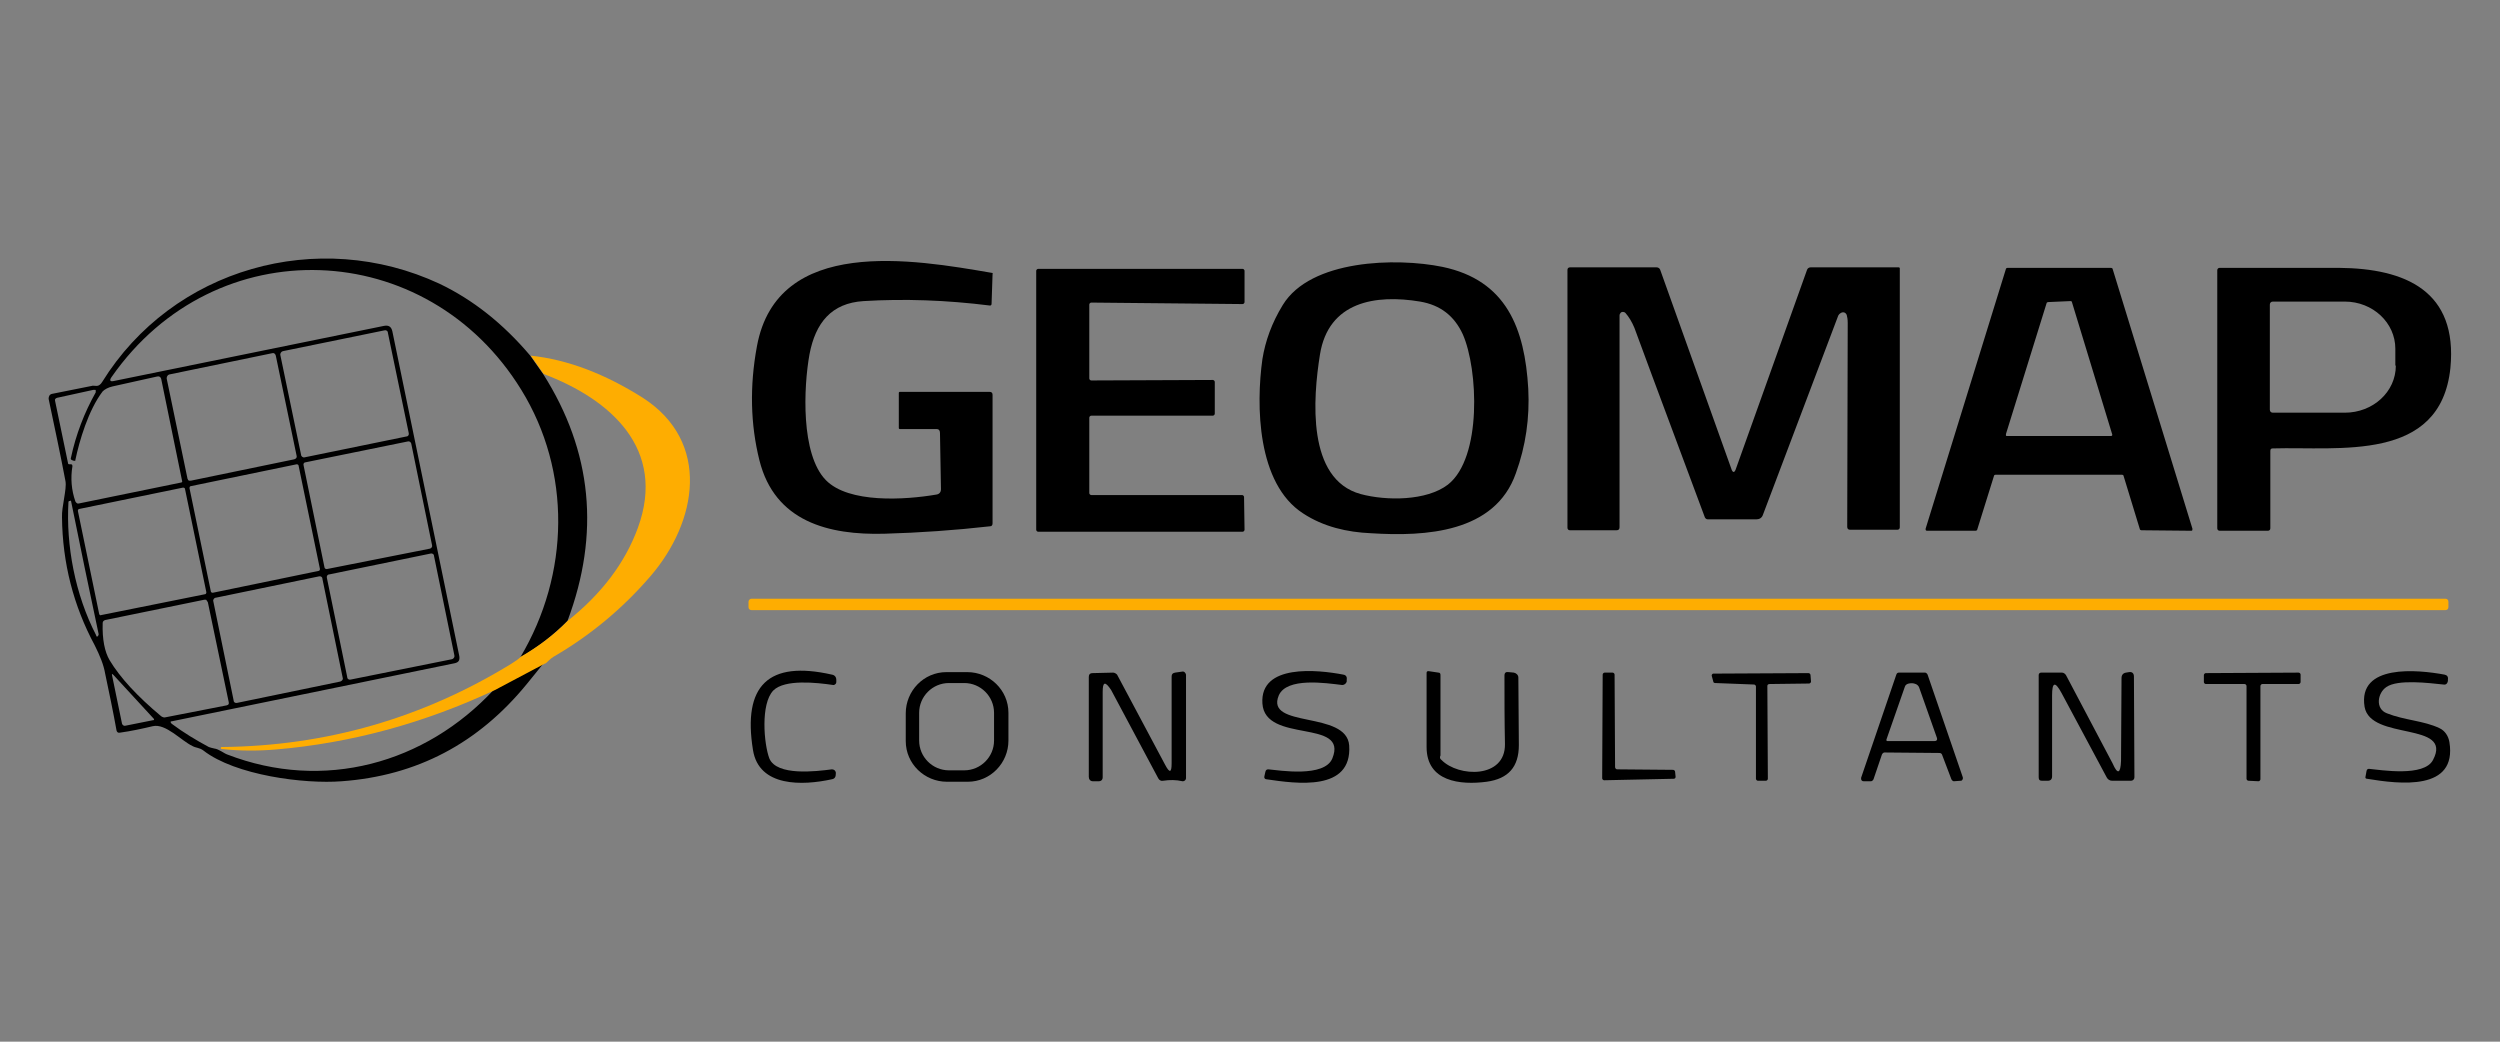 <?xml version="1.0" encoding="utf-8"?>
<!-- Generator: Adobe Illustrator 24.3.0, SVG Export Plug-In . SVG Version: 6.00 Build 0)  -->
<svg version="1.1" id="Layer_1" xmlns="http://www.w3.org/2000/svg" xmlns:xlink="http://www.w3.org/1999/xlink" x="0px" y="0px"
	 viewBox="0 0 504 210" style="enable-background:new 0 0 504 210;" xml:space="preserve">
<rect x="0" y="0" width="504" height="210" fill="#808080" stroke="none"/>
<style type="text/css">
	.st0{fill:#FFFFFF;}
	.st1{fill:#FEAD01;}
</style>
<g>
	<path d="M114.4,125.2c6.6-17.6,5-34.2-4.9-49.8l-2.6-3.7c-5.5-6.5-11.6-11.3-18.3-14.5C64.1,45.8,34.8,54.1,20.6,77
		c-0.3,0.5-0.7,0.8-1.1,0.8c-0.5,0-0.9-0.1-1,0l-8,1.6c-0.5,0.1-0.7,0.5-0.7,1c1.2,5.7,2.4,11.3,3.4,16.6c0.3,1.6-0.8,5.2-0.7,7.3
		c0.1,9.2,2.3,17.8,6.6,25.8c1,2,1.8,3.9,2.1,5.7c0.8,3.8,1.6,7.6,2.3,11.5c0.1,0.3,0.3,0.5,0.7,0.4c2.2-0.3,4.5-0.8,6.6-1.3
		c2.6-0.6,5.7,2.9,8,4c0.7,0.4,1.4,0.3,2.2,0.9c6.4,5,20.4,6.8,27.9,6.2c15.1-1.1,27.5-7.6,37.3-19.6c1-1.2,2.1-2.6,3.4-4.2l-10,5.3
		c-13.9,15-34.4,20.6-53.8,13.1c-0.6-0.2-1.7-1.1-2.6-1.2c-0.5-0.1-0.8-0.2-1.1-0.3c-2.6-1.4-5.1-2.9-7.5-4.7
		c-0.3-0.3-0.3-0.5,0.1-0.5l57-11.7c0.8-0.2,1-0.6,0.9-1.4L79.1,66.8c-0.2-0.9-0.7-1.3-1.7-1.1L23,76.8c-0.8,0.2-1-0.1-0.5-0.8
		c20.9-30,63.6-28.3,82.6,2.6c10.1,16.4,9.8,37.1-0.2,53.9C108.6,130.4,111.7,127.9,114.4,125.2z M19.8,128.2
		C19.8,128.2,19.8,128.2,19.8,128.2c-0.1,0.1-0.1,0.1-0.1,0.1s0,0,0,0c0,0,0,0,0,0c0,0-0.1,0-0.2,0c0,0-0.1,0-0.1-0.1
		c0,0,0-0.1,0-0.1c-4.3-8.3-6.1-18.2-5.6-26.9c0-0.1,0.1-0.2,0.2-0.2c0.1,0,0.2,0,0.3-0.1c0,0,0,0,0,0c1.8,9,3.7,18,5.6,27
		C19.8,128,19.8,128.1,19.8,128.2z M20,123.8L15.7,103c0-0.2,0.1-0.4,0.3-0.4l20.9-4.3c0.2,0,0.4,0.1,0.4,0.3l4.3,20.8
		c0,0.2-0.1,0.4-0.3,0.4L20.4,124C20.2,124.1,20.1,124,20,123.8z M59.8,93.6c0.2,0,0.4,0.1,0.4,0.3l4.3,20.8c0,0.2-0.1,0.4-0.3,0.4
		l-21.3,4.4c-0.2,0-0.4-0.1-0.4-0.3l-4.3-20.8c0-0.2,0.1-0.4,0.3-0.4L59.8,93.6z M30.8,145.2l-5.5,1.1c-0.3,0.1-0.6-0.1-0.7-0.4
		l-2-9.7c-0.1-0.4,0-0.4,0.3-0.1l8.1,8.8C31.1,145.1,31.1,145.2,30.8,145.2z M45.7,142.2l-12.3,2.4c-0.3,0.1-0.6,0-0.9-0.2
		c-4.8-4-8.3-7.8-10.4-11.3c-1-1.7-1.5-4.2-1.4-7.5c0-0.3,0.2-0.5,0.5-0.6l20-4.1c0.1,0,0.2,0,0.3,0c0,0,0.1,0,0.1,0.1
		c0,0,0.1,0,0.1,0.1c0,0,0,0,0,0c0,0,0,0.1,0.1,0.1c0,0.1,0,0.1,0.1,0.2c0,0,0,0,0,0l4.2,20.1C46.2,141.9,46.1,142.1,45.7,142.2z
		 M68.6,137.4l-20.8,4.3c-0.3,0.1-0.7-0.1-0.7-0.5l-4.1-20c-0.1-0.3,0.2-0.7,0.5-0.7l20.8-4.3c0.3-0.1,0.7,0.1,0.7,0.5l4.1,20
		C69.2,137,68.9,137.3,68.6,137.4z M87.5,112.1l4.1,20c0.1,0.3-0.1,0.7-0.5,0.8L70.7,137c-0.3,0.1-0.7-0.1-0.7-0.5l-4.1-20
		c-0.1-0.3,0.1-0.7,0.5-0.7l20.4-4.2C87.1,111.5,87.5,111.7,87.5,112.1z M82.9,89.4l4.2,20.5c0.1,0.3-0.1,0.6-0.4,0.7L66,114.7
		c-0.3,0.1-0.6-0.1-0.6-0.4l-4.2-20.5c-0.1-0.3,0.1-0.6,0.4-0.6l20.6-4.2C82.5,88.9,82.8,89.1,82.9,89.4z M57,70.8l20.5-4.2
		c0.3-0.1,0.7,0.1,0.7,0.5l4.2,20.2c0.1,0.3-0.1,0.7-0.5,0.7l-20.5,4.2c-0.3,0.1-0.7-0.2-0.7-0.5l-4.2-20.2
		C56.5,71.2,56.7,70.9,57,70.8z M34.1,75.5l20.8-4.3c0.3-0.1,0.6,0.1,0.7,0.5l4.2,20.2c0.1,0.3-0.1,0.6-0.5,0.7l-20.8,4.3
		c0,0-0.1,0-0.1,0c0,0-0.1,0-0.1,0c0,0-0.1,0-0.1,0c0,0,0,0-0.1,0c0,0-0.1,0-0.1-0.1c-0.1,0-0.1-0.1-0.1-0.1c0-0.1-0.1-0.1-0.1-0.2
		l-4.2-20.2C33.6,75.9,33.8,75.6,34.1,75.5z M22.7,77.9c3-0.7,6-1.3,9-2c0.4-0.1,0.7,0.1,0.8,0.5l4.2,20.5c0.1,0.2,0,0.4-0.3,0.4
		l-20.5,4.2c-0.3,0.1-0.5-0.1-0.7-0.4c-0.8-2.3-1-4.7-0.6-7.1c0-0.3-0.1-0.4-0.3-0.4h-0.3c-0.2,0-0.3-0.1-0.3-0.3l-2.6-12.5
		c-0.1-0.3,0.1-0.5,0.4-0.6l7.3-1.6c0.1,0,0.2,0,0.3,0c0,0,0.1,0,0.1,0c0,0,0,0,0,0c0.1,0,0.1,0.1,0.1,0.1c0,0,0,0.1,0,0.1
		c0,0,0,0,0,0c0,0.1,0,0.2,0,0.2c0,0,0,0.1,0,0.1c-2.3,4.1-4,8.5-5,13.2c-0.1,0.2,0,0.4,0.3,0.5l0.3,0.1c0,0,0,0,0.1,0
		c0,0,0.1,0,0.1,0c0,0,0.1,0,0.1-0.1c0,0,0,0,0-0.1c0,0,0,0,0,0c0.8-3.8,2.6-10,5.5-13.8C21.1,78.5,21.8,78.1,22.7,77.9z"/>
	<path d="M189.5,87.3c0-0.5-0.2-0.8-0.7-0.8h-7.4c-0.1,0-0.2-0.1-0.2-0.2l0-7.1c0-0.1,0.1-0.2,0.2-0.2l18.1,0c0.4,0,0.6,0.2,0.6,0.6
		l0,25.9c0,0.4-0.2,0.6-0.5,0.6c-7.1,0.8-14.2,1.3-21.3,1.5c-11.2,0.3-22.1-2.4-25.2-14.8c-1.8-7.2-2-14.9-0.5-23
		c4.1-22.3,31.6-17.5,47.3-14.8c0.2,0,0.3,0.1,0.2,0.3l-0.2,6c0,0.1-0.1,0.3-0.3,0.3c0,0,0,0,0,0c-8.8-1.1-17.3-1.4-25.5-0.9
		c-6.5,0.4-9.7,4.4-10.9,10.7c-1.2,6.6-1.8,20.2,3.3,25.4c4.6,4.7,15.9,4,22.3,2.9c0.6-0.1,0.9-0.5,0.9-1.1L189.5,87.3z"/>
	<path d="M308.1,78.4c-0.7-12.2-4.4-21.9-17.3-24.6c-9.3-1.9-26.6-1.5-32.2,7.7c-2.2,3.6-3.5,7.2-4.1,10.9
		c-1.3,9.3-1.1,25.1,8.2,31.1c4.1,2.7,8.9,3.8,13.7,4c11,0.7,25-0.1,29.2-12.1C307.6,89.9,308.4,84.2,308.1,78.4z M291.9,97.7
		c-4.3,3.3-12.4,3.3-17.6,1.9c-10.9-3-9.6-19.3-8.2-28.1c1.7-10.7,11.2-12.2,20.2-10.7c4.1,0.7,6.9,2.9,8.6,6.6
		C298,74.4,298.8,92.3,291.9,97.7z"/>
	<path d="M219.6,61.4l0,14.9c0,0.2,0.2,0.4,0.4,0.4l24.5-0.1c0.2,0,0.4,0.2,0.4,0.4l0,0l0,6.4c0,0.2-0.2,0.4-0.4,0.4l0,0H220
		c-0.2,0-0.4,0.2-0.4,0.4l0,0l0,15.2c0,0.2,0.2,0.4,0.4,0.4l30.4,0c0.2,0,0.4,0.2,0.4,0.4l0,0l0.1,6.6c0,0.2-0.2,0.4-0.4,0.4l0,0
		l-41.2,0c-0.2,0-0.4-0.2-0.4-0.4l0,0l0-52.2c0-0.2,0.2-0.4,0.4-0.4l0,0h41.2c0.2,0,0.4,0.2,0.4,0.4l0,0l0,6.3
		c0,0.2-0.2,0.4-0.4,0.4L220,61C219.8,61,219.6,61.2,219.6,61.4L219.6,61.4z"/>
	<path d="M350,94.4l14.3-40c0.1-0.3,0.4-0.5,0.7-0.5h17.8c0.1,0,0.2,0.1,0.2,0.2v52.2c0,0.3-0.2,0.5-0.5,0.5l-9.5,0
		c-0.4,0-0.6-0.2-0.6-0.6c0-13.7,0.1-27.4,0.1-41.1c0-0.7-0.1-1.3-0.2-1.6c-0.2-0.5-0.7-0.7-1.2-0.4c-0.2,0.1-0.4,0.3-0.5,0.5
		l-15.2,40.2c-0.2,0.6-0.7,0.9-1.3,0.9l-9.8,0c-0.3,0-0.5-0.2-0.6-0.4c-4.7-12.7-9.5-25.4-14.2-38.2c-0.5-1.2-1.1-2.2-1.8-3
		c-0.3-0.3-0.8-0.3-1,0c-0.1,0.1-0.2,0.3-0.2,0.5l0,42.7c0,0.4-0.2,0.6-0.6,0.6h-9.4c-0.3,0-0.5-0.2-0.5-0.5v-52
		c0-0.3,0.2-0.5,0.5-0.5l17.5,0c0.3,0,0.6,0.2,0.7,0.5l14.3,40C349.3,95.4,349.7,95.4,350,94.4z"/>
	<path d="M425.9,54.2c0-0.1-0.2-0.2-0.3-0.2h-20.9c-0.1,0-0.3,0.1-0.3,0.2l-16.2,52.4c0,0,0,0.1,0,0.1c0,0.2,0.1,0.3,0.3,0.3l9.8,0
		c0.1,0,0.3-0.1,0.3-0.2l3.4-10.9c0-0.1,0.2-0.2,0.3-0.2l25.5,0c0.1,0,0.3,0.1,0.3,0.2l3.3,10.8c0,0.1,0.2,0.2,0.3,0.2l10,0.1
		c0,0,0.1,0,0.1,0c0.2,0,0.2-0.2,0.2-0.4L425.9,54.2z M425.6,87.9c0,0-0.1,0-0.1,0h-20.8c0,0-0.1,0-0.1,0c0,0-0.1,0-0.1,0
		c0,0,0,0-0.1-0.1c0,0,0,0,0-0.1c0,0,0-0.1,0-0.1c0,0,0-0.1,0-0.1l8.2-26.4c0-0.1,0.2-0.2,0.3-0.2l4.5-0.2c0.2,0,0.3,0.1,0.3,0.2
		l8.1,26.6C425.9,87.7,425.8,87.9,425.6,87.9z"/>
	<path d="M471.5,54c-8,0-16,0-24,0c-0.3,0-0.5,0.2-0.5,0.5l0,52c0,0.3,0.2,0.5,0.5,0.5h9.7c0.3,0,0.5-0.2,0.5-0.5V90.9
		c0-0.4,0.2-0.5,0.5-0.5C471.5,90,492,93.3,494,74.2C495.5,58.7,485,54.1,471.5,54z M483,73.7c0,5.3-4.6,9.5-10.3,9.5l-14.5,0
		c-0.3,0-0.6-0.2-0.6-0.6l0-21.2c0-0.3,0.2-0.6,0.6-0.6l14.5,0c5.7,0,10.2,4.3,10.2,9.5V73.7z"/>
	<path class="st0" d="M59.3,92.6l-20.8,4.3c-0.1,0-0.1,0-0.2,0c0.1,0,0.1,0,0.2,0L59.3,92.6z"/>
	<path class="st1" d="M131.1,116.2c-5.6,6.5-12.1,11.9-19.5,16.2c-0.3,0.2-0.6,0.4-0.9,0.7c-0.4,0.4-0.7,0.7-0.9,0.7l-10,5.3
		c-14.3,6.7-29,10.7-44.2,12c-3.6,0.3-7.3,0.3-10.9-0.1c-0.1,0-0.2-0.1-0.2-0.2c0-0.1,0.1-0.2,0.2-0.2c21-0.2,40.5-5.8,58.4-16.8
		c0.8-0.5,1.4-0.9,1.9-1.4c3.6-2.1,6.8-4.5,9.4-7.2c6.9-5.5,11.6-11.7,14.2-18.8c5.8-15.9-5.5-25.9-19-31l-2.6-3.7
		c7.5,0.8,15,3.7,22.6,8.5C143.4,89.1,140.6,105.2,131.1,116.2z"/>
	<path class="st1" d="M151.5,120.7h341.5c0.4,0,0.6,0.3,0.6,0.6v1.1c0,0.4-0.3,0.6-0.6,0.6H151.5c-0.4,0-0.6-0.3-0.6-0.6v-1.1
		C150.9,121,151.2,120.7,151.5,120.7z"/>
	<path d="M155.1,152.9c1.5,3.6,9.5,2.6,12.6,2.2c0.4,0,0.7,0.2,0.8,0.6c0,0,0,0,0,0l0,0.3c0,0.6-0.2,1-0.8,1.1
		c-5.9,1.3-14.7,1.6-15.9-5.9c-2.1-13,3.1-18.1,15.9-15.2c0.6,0.1,0.9,0.5,0.9,1.1l0,0.4c0,0.3-0.2,0.5-0.5,0.6c0,0-0.1,0-0.1,0
		c-3.4-0.5-9.8-1.2-12.1,1.1C153.3,141.9,154,150,155.1,152.9z"/>
	<path d="M203.3,143.7c0-4.6-3.8-8.2-8.3-8.2l-4.2,0c-4.6,0-8.2,3.8-8.2,8.3l0,5.6c0,4.6,3.8,8.2,8.3,8.2l4.2,0
		c4.6,0,8.2-3.8,8.2-8.3L203.3,143.7z M200.4,149.3c0,3.3-2.7,6-6,6h-3.1c-3.3,0-6-2.7-6-6v-5.6c0-3.3,2.7-6,6-6h3.1
		c3.3,0,6,2.7,6,6V149.3z"/>
	<path d="M222.3,139.5l0,17.2c0,0.5-0.3,0.8-0.8,0.8l-1.2,0c-0.5,0-0.8-0.4-0.8-0.9l0-20.1c0-0.5,0.2-0.8,0.8-0.8l4.1-0.1
		c0.3,0,0.6,0.2,0.8,0.4l9.7,18.2c0.9,1.7,1.3,1.6,1.3-0.3l0-17.5c0-0.5,0.2-0.7,0.7-0.8l1.4-0.2c0.4-0.1,0.7,0.2,0.8,0.6
		c0,0,0,0.1,0,0.1l0,20.8c0,0.3-0.3,0.6-0.6,0.6c0,0-0.1,0-0.1,0c-1.3-0.3-2.6-0.3-3.9-0.1c-0.4,0.1-0.8-0.1-1-0.5l-9.5-17.8
		C222.8,137.3,222.3,137.4,222.3,139.5z"/>
	<path d="M268.6,152.9c3.3-8.1-13.6-2.9-14.1-11.1c-0.5-8,11.1-6.8,16.3-5.8c0.6,0.1,0.8,0.5,0.7,1.1l0,0.3
		c-0.1,0.4-0.5,0.7-0.9,0.7c-3.3-0.4-11.2-1.6-12.8,2.1c-2.8,6.7,13.7,3,14.2,10.1c0.6,9.3-10.6,7.7-16.7,6.8
		c-0.3,0-0.5-0.3-0.4-0.6c0,0,0,0,0,0l0.2-0.9c0.1-0.4,0.3-0.5,0.6-0.5C257.9,155.3,267,156.8,268.6,152.9z"/>
	<path d="M290.6,153.2c3.4,3.5,12.9,3.8,12.8-3.2c-0.1-4.7-0.1-9.3-0.1-13.8c0-0.6,0.3-0.8,0.9-0.7l1,0.1c0.5,0.1,0.9,0.5,0.9,1
		c0,4.4,0.1,9,0.1,13.6c0,4.4-2.1,6.8-6.5,7.4c-5.3,0.7-12.1,0-12.1-7c0-5,0-10,0-14.9c0-0.3,0.1-0.4,0.4-0.4l2,0.3
		c0.3,0,0.4,0.2,0.4,0.5l0,16.2C290.2,152.7,290.3,153,290.6,153.2z"/>
	<path d="M427.6,153.4l0.1-16.7c0-0.6,0.3-1,0.9-1.1l0.6-0.1c0.6-0.1,1,0.2,1,0.9l0.1,20.3c0,0.4-0.3,0.7-0.7,0.7c0,0,0,0,0,0
		l-3.8,0c-0.5,0-0.9-0.3-1.1-0.7l-9.1-17c-1.3-2.4-1.9-2.2-1.9,0.5l0,16.3c0,0.6-0.3,0.9-0.9,0.9l-1.1,0c-0.5,0-0.7-0.2-0.7-0.7
		l0-20.6c0-0.3,0.2-0.5,0.5-0.5l4.2,0c0.3,0,0.6,0.2,0.8,0.5l9.4,17.8C426.9,156.2,427.5,156,427.6,153.4z"/>
	<path d="M455.7,138.3l0,18.8c0,0.2-0.2,0.4-0.4,0.4c0,0,0,0,0,0l-2-0.1c-0.2,0-0.4-0.2-0.4-0.4l0-18.7c0-0.2-0.2-0.4-0.4-0.4
		c0,0,0,0,0,0l-7.8,0c-0.2,0-0.4-0.2-0.4-0.4l0,0v-1.4c0-0.2,0.2-0.4,0.4-0.4l18.7-0.1c0.2,0,0.4,0.2,0.4,0.4l0,1.5
		c0,0.2-0.2,0.4-0.4,0.4h0l-7.3,0C455.9,137.9,455.7,138.1,455.7,138.3L455.7,138.3z"/>
	<path d="M490.5,153.2c4.1-7.8-12.6-3.8-13.8-10.7c-1.4-8.7,10.7-7.5,16.1-6.5c0.5,0.1,0.8,0.4,0.7,1l0,0.3
		c-0.1,0.5-0.4,0.8-0.9,0.7c-2.9-0.3-9.2-1.1-11.5,0.5c-1.8,1.2-2.3,4.4,0.1,5.3c3.5,1.4,7.5,1.5,10.6,3c1.1,0.5,1.8,1.6,2,2.8
		c1.6,9.9-10,8.5-16.6,7.4c-0.3,0-0.4-0.2-0.3-0.5l0.2-1.1c0.1-0.3,0.2-0.4,0.5-0.4C479.9,155.2,488.7,156.7,490.5,153.2z"/>
	<path d="M326.1,155.1l11.2,0.1c0.2,0,0.4,0.2,0.4,0.4l0.1,1c0,0.2-0.1,0.4-0.4,0.4c0,0,0,0,0,0l-14,0.3c-0.2,0-0.4-0.2-0.4-0.4
		c0,0,0,0,0,0l0.1-20.9c0-0.2,0.2-0.4,0.4-0.4l1.6,0c0.2,0,0.4,0.2,0.4,0.4c0,0,0,0,0,0l0.1,18.7C325.7,155,325.8,155.1,326.1,155.1
		z"/>
	<path d="M356.3,138.3l0.1,18.7c0,0.2-0.2,0.4-0.4,0.4l0,0l-1.6,0c-0.2,0-0.4-0.2-0.4-0.4v0l0-18.6c0-0.2-0.2-0.4-0.4-0.4l-7.8-0.3
		c-0.2,0-0.4-0.1-0.4-0.3l-0.3-1.1c-0.1-0.2,0.1-0.5,0.3-0.5c0,0,0.1,0,0.1,0l19.1-0.1c0.2,0,0.4,0.2,0.4,0.4l0.1,1.3
		c0,0.2-0.2,0.4-0.4,0.4c0,0,0,0,0,0l-7.9,0.1C356.4,137.9,356.3,138.1,356.3,138.3z"/>
	<path d="M395.7,156.7l-7.1-20.7c-0.1-0.2-0.3-0.4-0.5-0.4l-5.3,0c-0.2,0-0.4,0.1-0.5,0.4l-7.1,20.8c0,0,0,0.1,0,0.2
		c0,0.3,0.2,0.5,0.5,0.5l1.5,0c0.2,0,0.4-0.2,0.5-0.4l1.7-5c0.1-0.2,0.3-0.4,0.5-0.4l11.1,0.1c0.2,0,0.4,0.1,0.5,0.3l1.9,5
		c0.1,0.2,0.3,0.4,0.5,0.4l1.4-0.1c0,0,0.1,0,0.1,0C395.6,157.3,395.8,157,395.7,156.7z M390,149.4l-9.5,0c-0.2,0-0.2-0.1-0.2-0.3
		l3.7-10.6c0.1-0.4,0.4-0.6,0.8-0.7c0.5-0.1,0.9-0.1,1.4,0.1c0.3,0.1,0.6,0.4,0.7,0.7l3.6,10.2C390.6,149.2,390.4,149.4,390,149.4z"
		/>
</g>
</svg>
